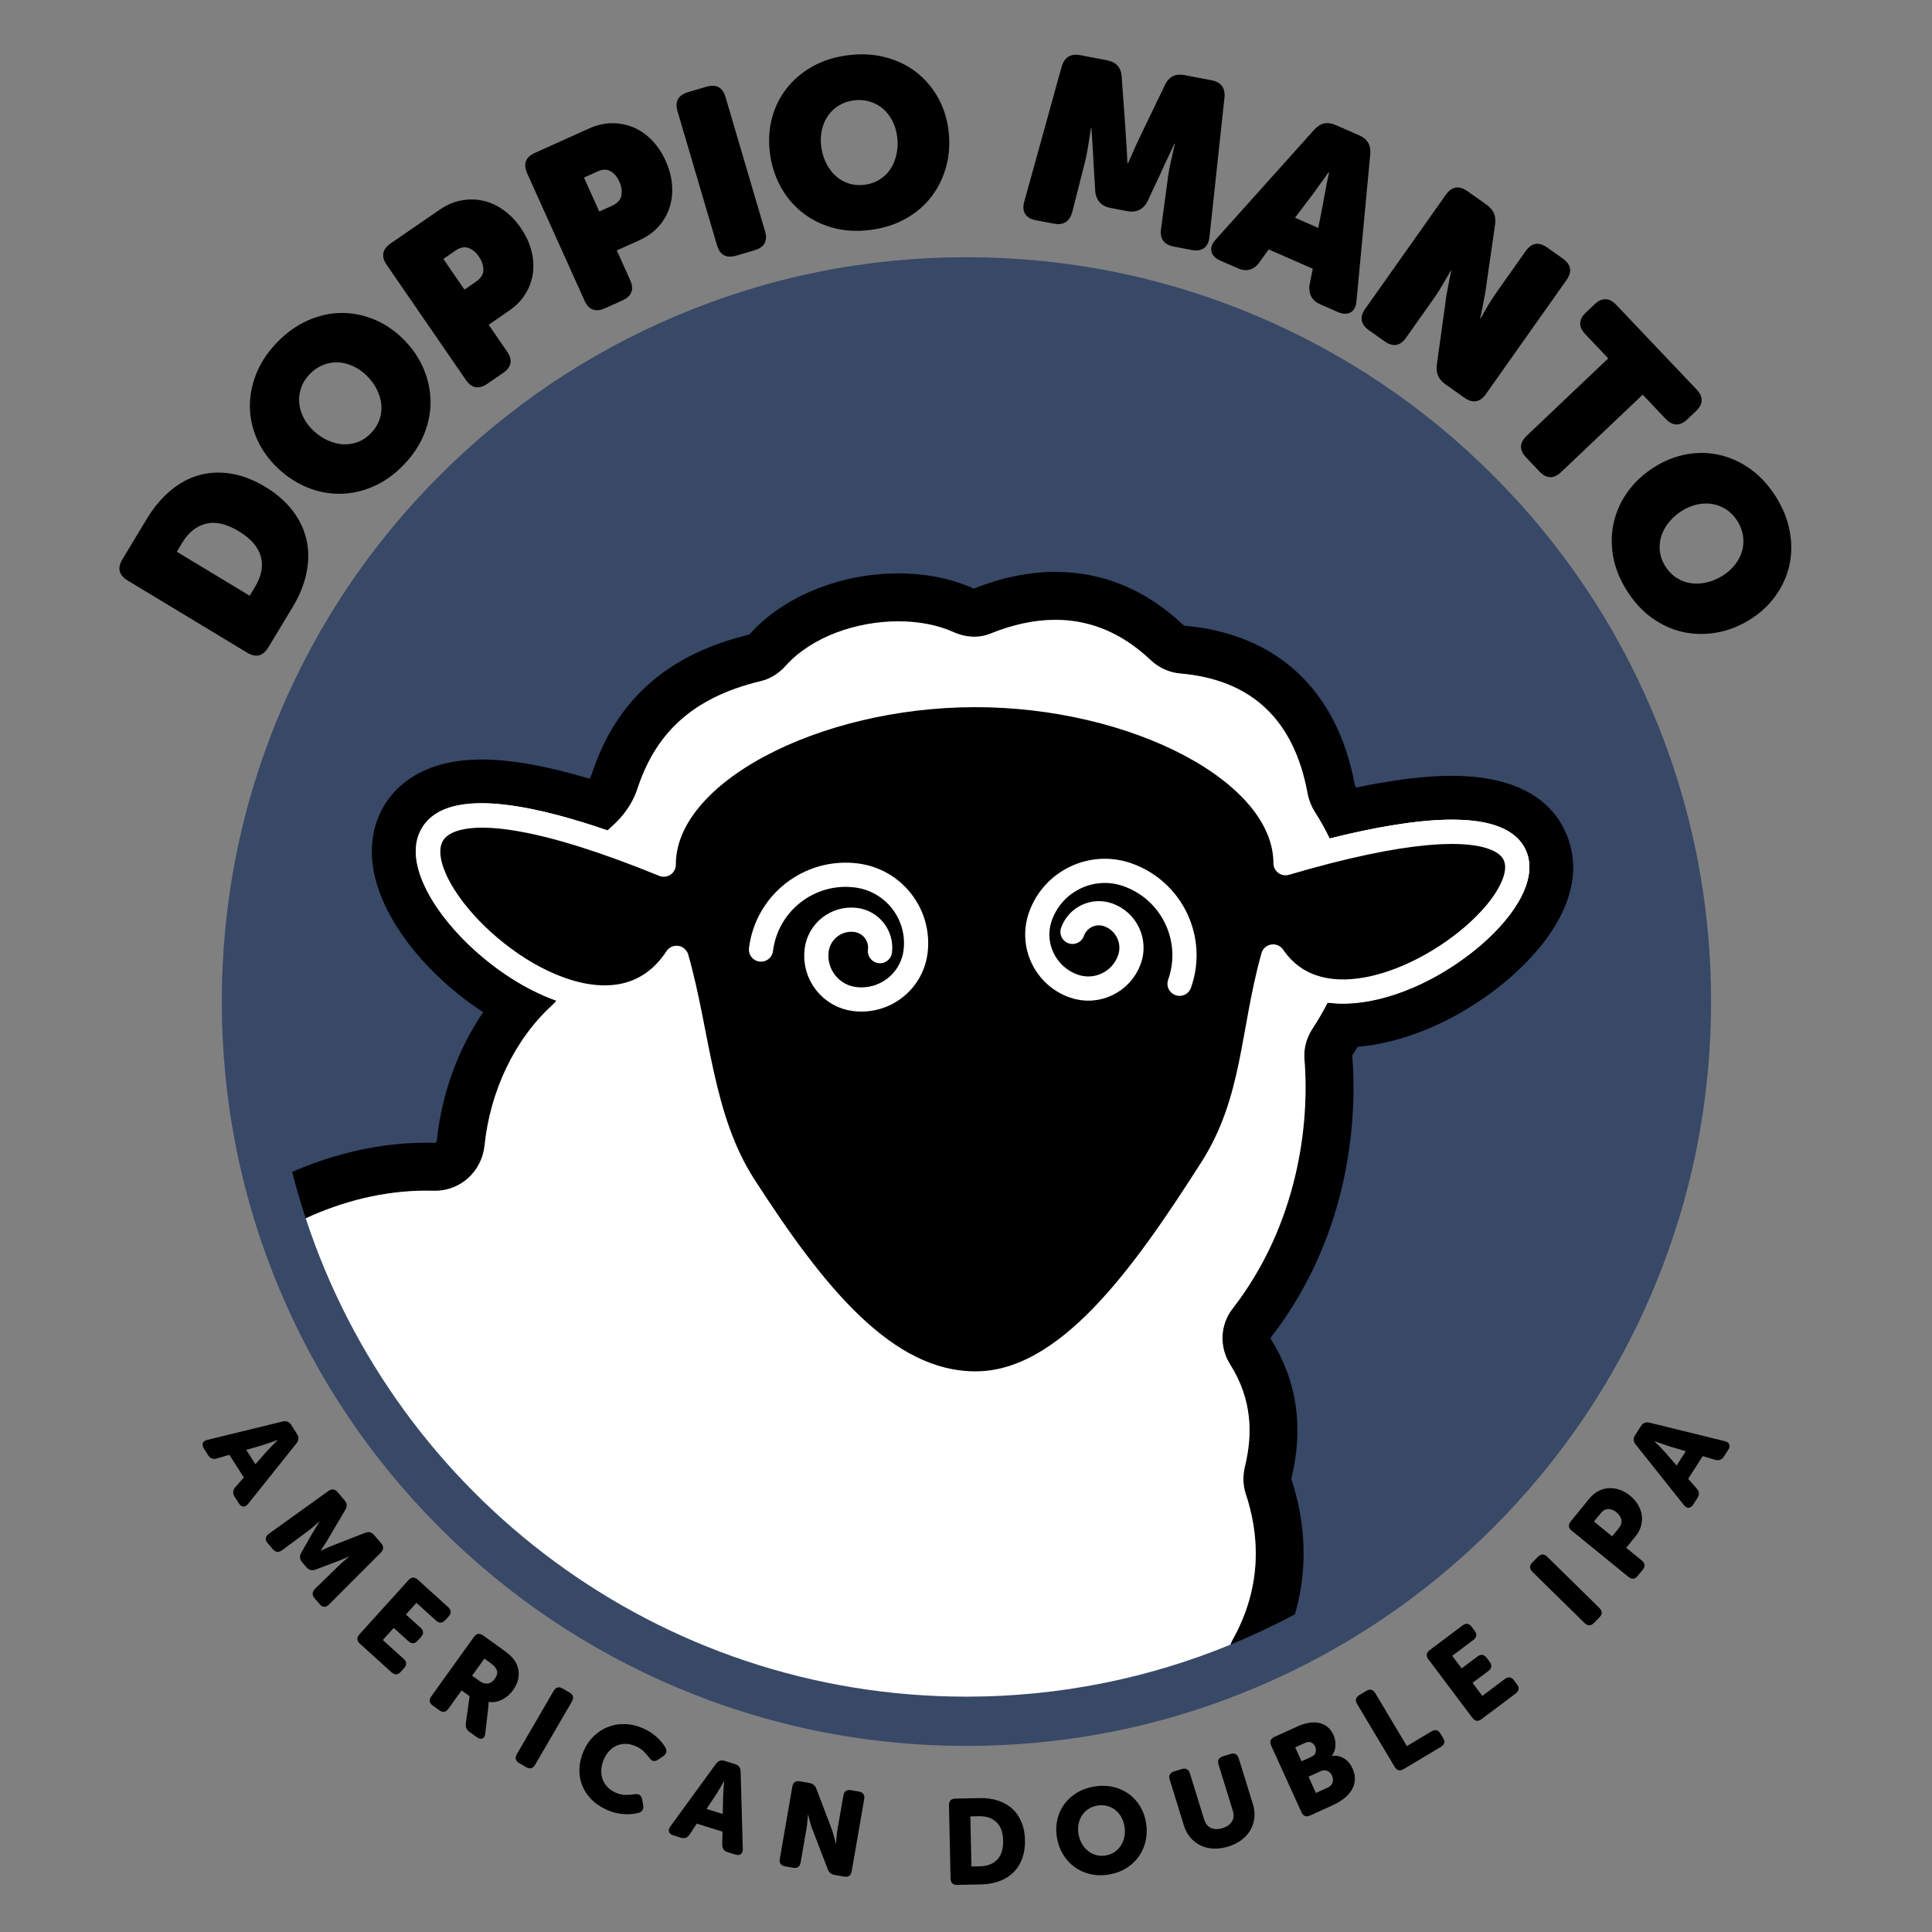 <?xml version="1.0" encoding="UTF-8"?>
<svg xmlns="http://www.w3.org/2000/svg" viewBox="0 0 880 880">
  <rect x="0" y="0" width="880" height="880" fill="#808080" stroke="none"/>
  <g id="nome">
    <g>
      <path d="M84.619,456.195c0-196.298,159.198-355.429,355.58-355.429s355.58,159.131,355.58,355.429" style="fill: none;"/>
      <path d="M58.123,264.397c-4.005-2.419-4.779-5.663-2.322-9.731l11.002-18.216c3.202-5.301,6.836-9.646,10.903-13.039,4.066-3.391,8.42-5.724,13.061-7.003,4.641-1.277,9.503-1.495,14.587-.654,5.085.843,10.247,2.844,15.483,6.007,5.176,3.126,9.335,6.755,12.477,10.88,3.142,4.128,5.242,8.551,6.302,13.271,1.059,4.721,1.066,9.689.019,14.903-1.047,5.216-3.172,10.473-6.374,15.774l-11.003,18.216c-2.458,4.068-5.688,4.894-9.694,2.474l-54.44-32.882ZM116.231,267.188c2.904-4.808,3.756-9.383,2.553-13.729-1.203-4.343-4.577-8.191-10.123-11.541-5.546-3.35-10.502-4.47-14.871-3.366-4.368,1.106-7.949,3.97-10.741,8.593l-2.513,4.161,33.182,20.042,2.513-4.161Z"/>
      <path d="M126.389,213.096c-4.005-3.831-7.08-8.115-9.222-12.854-2.141-4.738-3.257-9.64-3.343-14.706-.087-5.065.858-10.115,2.835-15.151,1.976-5.035,5.104-9.79,9.386-14.267,4.23-4.423,8.842-7.762,13.834-10.013s10.007-3.434,15.046-3.547c5.039-.114,9.986.782,14.84,2.683,4.854,1.903,9.285,4.769,13.291,8.6,4.111,3.931,7.263,8.316,9.458,13.155,2.195,4.841,3.388,9.816,3.577,14.93s-.716,10.227-2.716,15.339c-2.001,5.112-5.117,9.881-9.347,14.305-4.281,4.477-8.906,7.801-13.873,9.976-4.968,2.175-10.023,3.294-15.165,3.359-5.143.066-10.167-.903-15.075-2.907-4.907-2.002-9.416-4.969-13.526-8.9ZM142.665,196.076c2.029,1.94,4.228,3.445,6.593,4.511,2.367,1.067,4.71,1.664,7.029,1.79,2.321.126,4.578-.23,6.775-1.069,2.197-.837,4.191-2.195,5.983-4.069,1.792-1.874,3.071-3.938,3.835-6.197.765-2.258,1.033-4.542.803-6.855-.229-2.312-.93-4.625-2.102-6.942-1.171-2.315-2.772-4.444-4.801-6.385-1.924-1.84-4.031-3.257-6.32-4.25-2.287-.992-4.552-1.514-6.795-1.566-2.241-.051-4.46.368-6.656,1.258-2.196.89-4.189,2.271-5.981,4.145-1.792,1.874-3.071,3.915-3.837,6.122-.766,2.208-1.073,4.43-.922,6.667.152,2.238.775,4.478,1.868,6.718,1.094,2.242,2.604,4.284,4.527,6.124Z"/>
      <path d="M176.131,120.632c-2.652-3.854-2.02-7.129,1.896-9.823l22.161-15.246c3.204-2.204,6.508-3.625,9.916-4.265,3.406-.639,6.738-.593,9.994.137,3.256.731,6.357,2.159,9.304,4.281,2.946,2.124,5.542,4.817,7.786,8.078,2.285,3.322,3.892,6.738,4.821,10.248.929,3.512,1.174,6.948.733,10.309-.44,3.362-1.57,6.519-3.384,9.471-1.816,2.953-4.324,5.531-7.528,7.735l-9.256,6.368,8.384,12.188c2.653,3.856,2.049,7.109-1.807,9.762l-7.12,4.898c-3.916,2.694-7.199,2.114-9.852-1.742l-36.047-52.398ZM216.807,128.299c2.254-1.551,3.377-3.349,3.368-5.397-.01-2.045-.688-4.048-2.034-6.006-1.347-1.957-2.929-3.271-4.746-3.944-1.817-.67-3.765-.293-5.841,1.135l-5.607,3.857,9.608,13.967,5.251-3.612Z"/>
      <path d="M240.111,78.928c-1.922-4.266-.717-7.375,3.617-9.328l24.524-11.049c3.545-1.598,7.05-2.407,10.517-2.429,3.465-.021,6.736.618,9.809,1.917,3.074,1.3,5.87,3.258,8.392,5.872,2.521,2.615,4.595,5.728,6.221,9.336,1.657,3.677,2.628,7.325,2.917,10.944.288,3.622-.084,7.046-1.118,10.274-1.033,3.23-2.707,6.134-5.019,8.716-2.313,2.582-5.241,4.671-8.787,6.269l-10.243,4.615,6.077,13.487c1.922,4.268.749,7.361-3.519,9.284l-7.879,3.55c-4.333,1.952-7.461.796-9.384-3.471l-26.125-57.986ZM278.769,93.725c2.495-1.124,3.92-2.693,4.276-4.71.355-2.014.045-4.106-.93-6.272-.976-2.166-2.298-3.741-3.966-4.727-1.669-.984-3.652-.96-5.95.075l-6.205,2.795,6.964,15.457,5.811-2.618Z"/>
      <path d="M308.611,50.701c-1.322-4.488.296-7.404,4.855-8.748l8.29-2.442c4.49-1.323,7.396.26,8.719,4.748l17.974,61.008c1.322,4.489-.262,7.394-4.752,8.717l-8.29,2.442c-4.559,1.343-7.5-.229-8.822-4.718l-17.974-61.007Z"/>
      <path d="M350.661,69.48c-.679-5.5-.349-10.764.99-15.789,1.339-5.024,3.576-9.526,6.714-13.504,3.136-3.978,7.062-7.291,11.779-9.94,4.716-2.649,10.146-4.354,16.294-5.113,6.074-.75,11.758-.418,17.048.996,5.291,1.414,9.923,3.671,13.897,6.771s7.239,6.923,9.797,11.466c2.556,4.544,4.174,9.567,4.854,15.068.697,5.645.364,11.036-.997,16.171-1.362,5.137-3.586,9.745-6.674,13.826-3.088,4.08-7.023,7.468-11.807,10.162s-10.214,4.416-16.288,5.166c-6.147.759-11.832.409-17.055-1.05-5.225-1.458-9.847-3.789-13.871-6.991-4.024-3.202-7.302-7.131-9.836-11.787-2.534-4.655-4.149-9.805-4.846-15.45ZM374.033,66.594c.344,2.787,1.095,5.342,2.252,7.665,1.158,2.324,2.595,4.268,4.312,5.833,1.717,1.566,3.691,2.718,5.924,3.457,2.231.741,4.634.951,7.208.634,2.573-.318,4.87-1.108,6.891-2.374,2.021-1.265,3.674-2.864,4.958-4.801,1.285-1.935,2.206-4.17,2.764-6.706.558-2.534.665-5.195.321-7.982-.326-2.642-1.062-5.072-2.206-7.289-1.144-2.215-2.568-4.052-4.272-5.511-1.704-1.458-3.688-2.537-5.951-3.237s-4.682-.891-7.254-.573c-2.573.317-4.855,1.089-6.844,2.313-1.99,1.225-3.633,2.752-4.931,4.58-1.298,1.83-2.232,3.958-2.804,6.385-.571,2.428-.693,4.964-.367,7.606Z"/>
      <path d="M483.547,30.434c1.275-4.374,4.105-6.142,8.492-5.304l12.202,2.331c4.102.784,6.32,3.186,6.652,7.207l1.688,23.408c.083,1.482.185,3.151.309,5.006.122,1.856.24,3.637.354,5.344.073,1.92.167,3.917.285,5.991l.212.041c.872-1.884,1.705-3.742,2.494-5.57.664-1.558,1.394-3.178,2.193-4.858.796-1.679,1.5-3.157,2.111-4.434l10.197-21.138c1.79-3.615,4.736-5.031,8.84-4.248l12.202,2.331c4.457.852,6.435,3.538,5.939,8.061l-6.819,63.337c-.22,2.305-1.035,3.98-2.446,5.03-1.41,1.05-3.248,1.358-5.511.926l-8.17-1.561c-4.599-.878-6.577-3.565-5.938-8.06l2.905-21.542c.168-1.653.443-3.469.821-5.45.378-1.979.771-3.846,1.18-5.601.461-2.037.931-4.109,1.407-6.217l-.212-.041c-1,2.155-1.99,4.274-2.974,6.357-.847,1.745-1.689,3.563-2.526,5.454-.839,1.893-1.556,3.441-2.152,4.646l-4.825,10.292c-2.047,3.42-5.051,4.751-9.012,3.995l-7.746-1.48c-3.891-.743-6.158-3.081-6.798-7.015l-.692-11.346c-.099-1.41-.19-3.131-.278-5.165-.089-2.032-.206-4.014-.349-5.948-.162-2.229-.309-4.528-.441-6.9l-.212-.041c-.335,2.134-.663,4.234-.983,6.298-.268,1.782-.586,3.645-.958,5.589-.372,1.945-.784,3.717-1.235,5.315l-5.345,21.075c-1.206,4.387-4,6.162-8.386,5.324l-8.382-1.602c-2.265-.433-3.841-1.393-4.729-2.882-.889-1.489-1.011-3.343-.367-5.566l17.006-61.392Z"/>
      <path d="M598.716,58.971c2.716-2.976,5.921-3.656,9.617-2.04l10.788,4.719c3.694,1.616,5.372,4.432,5.03,8.447l-6.274,66.909c-.189,2.589-1.075,4.344-2.655,5.262-1.582.92-3.527.874-5.835-.136l-8.017-3.507c-3.696-1.617-5.343-4.497-4.944-8.645l1.544-7.575-20.091-8.788-4.513,6.275c-2.577,3.195-5.745,3.969-9.506,2.324l-8.017-3.506c-2.311-1.011-3.664-2.407-4.062-4.193-.399-1.784.289-3.625,2.062-5.521l44.874-50.026ZM600.446,103.807l2.15-10.845c.188-1.332.457-2.844.806-4.539.346-1.694.645-3.272.893-4.736.361-1.728.724-3.455,1.087-5.182l-.198-.086c-1.023,1.438-2.045,2.877-3.067,4.315-.908,1.176-1.848,2.474-2.822,3.893-.975,1.42-1.887,2.651-2.736,3.694l-6.702,8.854,10.59,4.632Z"/>
      <path d="M658.563,88.711c2.701-3.82,5.992-4.359,9.873-1.616l8.468,5.986c1.646,1.163,2.795,2.438,3.448,3.825.651,1.386.881,3.026.69,4.918l-3.989,27.726c-.185,1.634-.446,3.344-.784,5.132-.339,1.79-.658,3.458-.96,5.007-.351,1.868-.719,3.637-1.103,5.303l.177.125c.821-1.535,1.67-3.05,2.551-4.544.712-1.259,1.517-2.584,2.416-3.979.896-1.394,1.719-2.62,2.467-3.678l13.089-18.516c2.701-3.821,5.962-4.381,9.785-1.678l7.057,4.988c3.881,2.744,4.471,6.026,1.771,9.847l-36.712,51.935c-2.702,3.822-5.992,4.359-9.874,1.616l-8.468-5.986c-1.588-1.123-2.708-2.377-3.359-3.763-.652-1.387-.883-3.025-.69-4.918l3.838-27.701c.141-1.574.383-3.254.722-5.044.338-1.788.657-3.457.96-5.007.308-1.81.676-3.576,1.103-5.303l-.177-.125c-.88,1.494-1.76,2.987-2.639,4.482-.715,1.259-1.494,2.581-2.34,3.965-.847,1.385-1.644,2.606-2.392,3.665l-13.027,18.429c-2.702,3.822-5.963,4.38-9.785,1.678l-7.057-4.989c-3.881-2.744-4.472-6.025-1.771-9.847l36.712-51.935Z"/>
      <path d="M732.528,163.236l-10.413-10.968c-3.224-3.396-3.139-6.702.256-9.925l3.915-3.717c3.393-3.221,6.701-3.136,9.925.26l36.519,38.466c3.223,3.395,3.138,6.704-.255,9.925l-3.916,3.717c-3.394,3.222-6.702,3.134-9.925-.26l-10.413-10.968-37.119,35.24c-3.394,3.222-6.702,3.134-9.925-.26l-6.024-6.346c-3.224-3.396-3.139-6.702.256-9.924l37.118-35.24Z"/>
      <path d="M753.675,212.652c4.701-2.936,9.612-4.857,14.733-5.763,5.12-.905,10.146-.776,15.076.392,4.93,1.167,9.59,3.329,13.982,6.488,4.391,3.158,8.227,7.363,11.508,12.617,3.242,5.191,5.339,10.485,6.288,15.878s.856,10.545-.277,15.457c-1.134,4.911-3.224,9.484-6.264,13.719-3.043,4.234-6.914,7.82-11.615,10.756-4.824,3.013-9.852,4.985-15.083,5.917-5.232.932-10.348.859-15.351-.22s-9.734-3.218-14.193-6.419c-4.459-3.201-8.312-7.397-11.554-12.589-3.281-5.254-5.361-10.556-6.242-15.906-.882-5.352-.718-10.527.489-15.525,1.206-5,3.386-9.629,6.539-13.891,3.152-4.26,7.14-7.897,11.964-10.91ZM766.149,232.626c-2.381,1.487-4.382,3.246-5.999,5.275-1.619,2.03-2.775,4.153-3.47,6.37-.696,2.218-.908,4.493-.636,6.829.269,2.335,1.092,4.604,2.466,6.802,1.373,2.199,3.059,3.949,5.059,5.247,1.999,1.299,4.146,2.123,6.444,2.471,2.297.349,4.712.242,7.246-.322,2.533-.563,4.991-1.589,7.373-3.076,2.258-1.41,4.151-3.102,5.679-5.075,1.525-1.972,2.59-4.038,3.195-6.198.603-2.16.745-4.413.424-6.761-.32-2.347-1.167-4.62-2.54-6.819-1.373-2.199-3.035-3.943-4.984-5.229-1.95-1.288-4.028-2.134-6.232-2.54-2.207-.405-4.53-.355-6.972.151-2.442.506-4.793,1.465-7.052,2.875Z"/>
    </g>
    <g>
      <path d="M84.619,456.195c0,196.298,159.198,355.429,355.58,355.429s355.58-159.131,355.58-355.429" style="fill: none;"/>
      <path d="M128.714,647.484c1.687-.424,2.993.09,3.921,1.544l2.664,4.173c.927,1.453.844,2.855-.25,4.207l-22.008,27.558c-.699.881-1.435,1.297-2.206,1.245-.772-.051-1.454-.54-2.046-1.468l-1.954-3.061c-.928-1.453-.829-2.864.297-4.235l3.933-4.469-6.601-10.341-5.708,1.687c-1.679.505-2.991.016-3.938-1.468l-1.954-3.061c-.592-.928-.75-1.752-.47-2.474.278-.722.964-1.214,2.058-1.477l34.263-8.361ZM116.339,666.936l5.259-5.968c.426-.49.92-1.012,1.48-1.564.56-.554,1.084-1.095,1.573-1.624.581-.589,1.177-1.188,1.79-1.796l-.06-.093c-.81.3-1.604.589-2.382.868-.686.22-1.397.468-2.135.743-.737.275-1.419.503-2.042.684l-7.656,2.212,4.173,6.538Z"/>
      <path d="M149.528,679.164c1.598-1.12,3.016-.955,4.252.497l3.21,3.77c1.118,1.312,1.227,2.713.328,4.201l-7.584,12.891c-.332.572-.707,1.192-1.124,1.861-.418.668-.818,1.286-1.202,1.854l-1.33,2.001.071.083c.729-.331,1.458-.663,2.187-.995.621-.288,1.294-.585,2.022-.891.726-.306,1.398-.576,2.016-.813l13.934-5.436c1.613-.651,2.978-.321,4.096.992l3.21,3.77c1.236,1.451,1.174,2.877-.186,4.276l-23.58,23.623c-.707.698-1.429,1.037-2.169,1.017-.739-.021-1.43-.408-2.072-1.162l-2.319-2.722c-1.236-1.452-1.175-2.878.186-4.277l10.619-10.345c.51-.531,1.06-1.06,1.648-1.584.588-.525,1.131-.976,1.63-1.353.558-.475,1.139-.923,1.746-1.342l-.071-.084c-.781.327-1.547.643-2.299.946-.645.261-1.344.542-2.097.847-.752.304-1.438.574-2.054.811l-8.928,3.341c-1.609.599-2.972.242-4.089-1.07l-1.998-2.346c-1.118-1.312-1.253-2.714-.405-4.207l4.719-8.282c.332-.572.707-1.205,1.127-1.899.419-.695.809-1.34,1.169-1.936.419-.694.853-1.401,1.301-2.119l-.071-.084c-.559.476-1.105.965-1.639,1.468-.475.405-1.006.869-1.594,1.394-.589.525-1.186.998-1.791,1.417l-11.903,8.838c-1.599,1.12-3.016.954-4.252-.498l-2.354-2.764c-.642-.754-.914-1.498-.816-2.231s.546-1.394,1.348-1.979l27.111-19.477Z"/>
      <path d="M186.042,719.742c1.352-1.494,2.777-1.565,4.272-.212l13.789,12.475c1.495,1.354,1.567,2.778.214,4.272l-1.476,1.632c-1.353,1.495-2.777,1.565-4.273.212l-8.893-8.046-4.796,5.301,6.649,6.017c1.495,1.353,1.567,2.778.214,4.272l-1.476,1.631c-1.353,1.496-2.777,1.566-4.273.213l-6.649-6.016-4.98,5.505,9.464,8.562c1.495,1.353,1.567,2.778.214,4.272l-1.476,1.632c-1.353,1.495-2.778,1.565-4.273.212l-14.359-12.991c-1.496-1.354-1.567-2.777-.215-4.273l22.321-24.67Z"/>
      <path d="M215.839,745.63c1.174-1.638,2.582-1.87,4.221-.694l8.673,6.22c1.639,1.175,2.87,2.148,3.694,2.92.823.771,1.481,1.536,1.975,2.296,1.326,1.989,1.947,4.16,1.862,6.513-.085,2.353-.96,4.69-2.627,7.014-.62.865-1.331,1.651-2.133,2.361s-1.688,1.316-2.657,1.816c-.968.502-1.98.858-3.036,1.071-1.056.213-2.125.226-3.207.035l-.064.089c.004.184.001.407-.007.672.012.234-.005.526-.053.875-.047.35-.085.764-.111,1.24l-1.336,11.493c-.113,1.228-.539,1.993-1.276,2.299-.738.306-1.584.115-2.538-.568l-3.397-2.437c-1.282-.919-1.834-2.194-1.656-3.826l1.735-12.426-3.666-2.629-5.96,8.312c-1.175,1.639-2.583,1.869-4.222.694l-2.906-2.084c-1.639-1.176-1.872-2.582-.696-4.222l19.388-27.035ZM218.44,765.698c1.251.897,2.482,1.272,3.694,1.126,1.211-.146,2.275-.86,3.194-2.142.577-.805.946-1.588,1.11-2.351.163-.763-.021-1.56-.552-2.392-.473-.79-1.349-1.645-2.63-2.563l-2.638-1.892-5.576,7.775,3.397,2.438Z"/>
      <path d="M252.167,770.203c1.014-1.742,2.393-2.107,4.136-1.093l3.091,1.799c1.743,1.014,2.108,2.394,1.094,4.136l-16.731,28.756c-1.014,1.742-2.393,2.106-4.136,1.092l-3.091-1.798c-1.744-1.015-2.108-2.393-1.094-4.136l16.731-28.756Z"/>
      <path d="M265.988,797.208c1.184-2.603,2.743-4.813,4.679-6.632,1.935-1.817,4.105-3.177,6.509-4.077,2.404-.899,4.974-1.301,7.71-1.204,2.736.097,5.489.775,8.26,2.036,1.369.622,2.587,1.308,3.658,2.057,1.069.749,2.012,1.51,2.829,2.283.816.774,1.5,1.528,2.053,2.264.552.734,1.012,1.406,1.379,2.017.473.819.604,1.573.391,2.262-.213.688-.72,1.295-1.521,1.815l-2.186,1.482c-.817.556-1.565.738-2.244.55-.68-.188-1.298-.69-1.853-1.507-.622-.847-1.402-1.745-2.339-2.695-.938-.95-2.075-1.729-3.41-2.337-1.803-.82-3.472-1.227-5.005-1.22-1.535.007-2.927.3-4.177.879-1.251.578-2.345,1.39-3.283,2.434-.938,1.043-1.703,2.215-2.295,3.517-.607,1.335-1.003,2.736-1.187,4.203-.184,1.467-.09,2.898.282,4.296.371,1.397,1.05,2.693,2.039,3.888.987,1.195,2.35,2.187,4.085,2.977,1.502.684,3.005,1.034,4.507,1.054,1.502.019,2.823-.075,3.965-.28,2.069-.388,3.279.364,3.628,2.254l.514,2.59c.148.914.046,1.693-.308,2.337-.354.646-.986,1.083-1.896,1.312-.766.176-1.662.332-2.691.468s-2.164.174-3.405.112c-1.242-.061-2.57-.242-3.983-.544-1.414-.302-2.873-.793-4.375-1.477-2.872-1.307-5.254-2.954-7.149-4.943-1.896-1.99-3.282-4.191-4.158-6.604-.877-2.413-1.237-4.943-1.08-7.59.156-2.648.842-5.306,2.057-7.976Z"/>
      <path d="M326.102,803.416c1.014-1.413,2.344-1.864,3.991-1.353l4.729,1.467c1.646.511,2.488,1.636,2.524,3.374l.985,35.254c.035,1.125-.259,1.916-.881,2.375-.624.46-1.459.526-2.51.2l-3.468-1.076c-1.647-.511-2.482-1.652-2.508-3.426l.118-5.951-11.717-3.636-3.271,4.973c-.955,1.47-2.273,1.943-3.955,1.422l-3.468-1.076c-1.051-.326-1.703-.854-1.956-1.586-.254-.73-.047-1.549.618-2.456l20.768-28.505ZM329.21,826.259l.163-7.952c.009-.649.05-1.366.12-2.15s.121-1.536.153-2.256c.063-.824.132-1.667.208-2.526l-.105-.033c-.426.752-.845,1.485-1.259,2.2-.382.611-.765,1.26-1.151,1.946s-.759,1.301-1.118,1.841l-4.419,6.632,7.409,2.299Z"/>
      <path d="M360.882,813.844c.344-1.985,1.51-2.808,3.498-2.463l4.228.732c1.626.282,2.703,1.157,3.23,2.625l6.751,17.745c.285.719.542,1.489.772,2.311.229.821.448,1.604.654,2.346.223.857.45,1.696.68,2.518l.109.019c.064-.807.13-1.614.196-2.421.046-.699.117-1.432.213-2.196.095-.765.196-1.453.302-2.068l2.62-15.116c.344-1.986,1.51-2.808,3.498-2.464l3.523.611c1.987.344,2.809,1.51,2.465,3.496l-5.681,32.78c-.345,1.987-1.511,2.808-3.498,2.464l-4.228-.733c-1.59-.275-2.648-1.146-3.176-2.615l-6.815-17.7c-.292-.683-.568-1.447-.831-2.293-.264-.846-.479-1.636-.649-2.373-.261-.863-.469-1.699-.626-2.508l-.108-.019c-.065.807-.131,1.614-.196,2.421-.047.699-.118,1.431-.213,2.195-.096.765-.196,1.455-.303,2.068l-2.61,15.062c-.345,1.987-1.511,2.809-3.498,2.464l-3.523-.61c-1.988-.345-2.809-1.51-2.465-3.497l5.681-32.78Z"/>
      <path d="M432.239,822.338c-.044-2.015.942-3.046,2.958-3.09l10.945-.241c3.08-.067,5.885.311,8.416,1.135,2.531.824,4.695,2.052,6.492,3.68,1.797,1.63,3.198,3.652,4.206,6.068,1.007,2.417,1.544,5.163,1.612,8.242.067,3.079-.349,5.856-1.248,8.333-.9,2.477-2.21,4.578-3.933,6.302-1.723,1.725-3.831,3.063-6.322,4.017-2.492.954-5.278,1.464-8.358,1.532l-10.945.24c-2.017.045-3.047-.94-3.091-2.957l-.732-33.261ZM446.441,850.077c3.336-.073,5.937-1.102,7.801-3.087,1.863-1.984,2.754-4.864,2.671-8.64-.083-3.774-1.117-6.584-3.102-8.43-1.985-1.844-4.609-2.73-7.872-2.659l-3.96.087.502,22.815,3.96-.087Z"/>
      <path d="M481.388,836.823c-.451-2.787-.382-5.462.207-8.027.588-2.564,1.634-4.888,3.137-6.969,1.502-2.081,3.421-3.83,5.755-5.248,2.334-1.416,5.003-2.368,8.009-2.854,3.004-.485,5.838-.423,8.5.186,2.662.609,5.034,1.665,7.116,3.166,2.082,1.502,3.806,3.378,5.172,5.626,1.367,2.249,2.275,4.767,2.726,7.553.462,2.859.403,5.598-.176,8.217s-1.618,4.987-3.114,7.104-3.409,3.903-5.738,5.356c-2.328,1.453-4.995,2.423-8,2.908-3.006.486-5.842.406-8.509-.239-2.668-.646-5.045-1.737-7.133-3.275-2.087-1.537-3.819-3.457-5.195-5.761-1.375-2.303-2.294-4.884-2.756-7.742ZM491.217,835.233c.269,1.665.78,3.16,1.534,4.487.752,1.326,1.675,2.431,2.765,3.312s2.326,1.518,3.708,1.907c1.381.39,2.833.461,4.354.215,1.521-.245,2.875-.771,4.064-1.576,1.188-.805,2.161-1.798,2.917-2.979.757-1.181,1.283-2.519,1.58-4.015.296-1.497.311-3.077.042-4.742-.258-1.592-.759-3.024-1.503-4.297-.745-1.271-1.659-2.33-2.743-3.177-1.084-.846-2.315-1.445-3.69-1.799-1.376-.353-2.824-.407-4.345-.161s-2.879.754-4.073,1.522c-1.195.77-2.173,1.726-2.936,2.869-.762,1.146-1.297,2.438-1.602,3.88-.306,1.442-.33,2.96-.072,4.552Z"/>
      <path d="M532.805,810.644c-.596-1.926.07-3.188,1.997-3.783l3.416-1.057c1.927-.596,3.189.069,3.784,1.995l6.45,20.856c.617,1.996,1.669,3.321,3.158,3.974,1.488.653,3.23.67,5.228.053,1.998-.618,3.425-1.615,4.286-2.995.859-1.378.98-3.065.363-5.062l-6.45-20.856c-.595-1.926.07-3.188,1.997-3.784l3.417-1.056c1.926-.596,3.188.069,3.784,1.995l6.45,20.856c.65,2.102.872,4.153.666,6.154-.207,2.002-.795,3.854-1.766,5.554-.971,1.702-2.31,3.209-4.015,4.522s-3.732,2.334-6.079,3.06c-2.383.737-4.658,1.047-6.824.931-2.167-.116-4.131-.602-5.893-1.458-1.762-.855-3.293-2.052-4.593-3.588-1.3-1.534-2.275-3.354-2.925-5.455l-6.45-20.856Z"/>
      <path d="M579.016,795.116c-.833-1.835-.333-3.17,1.504-4.005l10.419-4.731c1.803-.818,3.539-1.365,5.207-1.64,1.667-.273,3.214-.261,4.639.038,1.424.299,2.703.896,3.834,1.791,1.132.896,2.046,2.111,2.743,3.646.682,1.502.991,3.113.926,4.834-.064,1.72-.607,3.275-1.627,4.664l.045.101c1.171-.17,2.241-.121,3.207.144.967.267,1.842.664,2.626,1.193.784.53,1.462,1.158,2.034,1.885.572.728,1.039,1.49,1.403,2.292.895,1.97,1.273,3.8,1.136,5.493-.138,1.693-.643,3.242-1.516,4.645-.874,1.403-2.049,2.673-3.528,3.807-1.479,1.135-3.103,2.104-4.873,2.907l-10.419,4.731c-1.837.834-3.171.333-4.005-1.503l-13.756-30.292ZM597.337,800.204c1.102-.501,1.752-1.198,1.95-2.094.198-.895.1-1.775-.294-2.644-.379-.834-.964-1.435-1.754-1.801-.791-.365-1.771-.283-2.939.247l-4.358,1.979,2.888,6.358,4.508-2.047ZM604.637,814.282c1.269-.576,2.05-1.384,2.344-2.423.293-1.039.212-2.06-.242-3.061-.455-1.002-1.154-1.72-2.098-2.158-.944-.437-2.05-.367-3.319.209l-5.31,2.411,3.365,7.41,5.259-2.389Z"/>
      <path d="M618.169,776.176c-1.033-1.73-.685-3.113,1.047-4.147l3.07-1.833c1.731-1.034,3.115-.686,4.148,1.045l14.377,24.079,11.194-6.684c1.731-1.034,3.115-.686,4.148,1.046l1.128,1.889c1.034,1.731.684,3.113-1.047,4.147l-16.863,10.068c-1.732,1.034-3.114.686-4.148-1.046l-17.055-28.564Z"/>
      <path d="M650.638,755.818c-1.21-1.611-1.01-3.023.603-4.235l14.866-11.17c1.612-1.211,3.025-1.011,4.236.601l1.321,1.759c1.211,1.612,1.01,3.024-.602,4.235l-9.588,7.204,4.294,5.715,7.169-5.386c1.612-1.212,3.025-1.012,4.236.601l1.321,1.758c1.211,1.612,1.01,3.024-.603,4.235l-7.169,5.387,4.459,5.936,10.204-7.667c1.612-1.211,3.025-1.011,4.236.601l1.321,1.759c1.211,1.612,1.01,3.024-.602,4.235l-15.482,11.632c-1.613,1.212-3.024,1.012-4.235-.601l-19.984-26.598Z"/>
      <path d="M698.011,715.958c-1.438-1.412-1.451-2.838-.037-4.277l2.506-2.551c1.413-1.438,2.84-1.452,4.278-.039l23.733,23.313c1.438,1.413,1.45,2.839.037,4.278l-2.506,2.551c-1.414,1.439-2.839,1.452-4.278.039l-23.733-23.314Z"/>
      <path d="M715.902,697.217c-1.563-1.272-1.708-2.691-.435-4.256l8.407-10.323c1.204-1.479,2.56-2.621,4.068-3.428,1.507-.806,3.083-1.26,4.728-1.364,1.644-.103,3.303.125,4.976.683,1.673.559,3.277,1.463,4.812,2.713s2.752,2.644,3.652,4.18c.9,1.538,1.465,3.121,1.697,4.752.231,1.632.112,3.273-.357,4.924-.47,1.651-1.308,3.217-2.511,4.695l-4.238,5.204,7.078,5.764c1.563,1.273,1.708,2.692.435,4.256l-2.258,2.773c-1.274,1.563-2.692,1.709-4.256.436l-25.796-21.008ZM737.292,696.118c1.065-1.308,1.468-2.6,1.207-3.877-.261-1.275-1.002-2.412-2.225-3.407-1.222-.995-2.465-1.486-3.728-1.475-1.263.013-2.404.644-3.423,1.895l-3.092,3.797,8.272,6.736,2.988-3.669Z"/>
      <path d="M745.009,657.923c-1.092-1.354-1.174-2.756-.244-4.207l2.671-4.169c.93-1.451,2.238-1.964,3.924-1.537l34.248,8.419c1.093.266,1.778.759,2.056,1.48.278.723.12,1.547-.474,2.473l-1.959,3.058c-.93,1.452-2.253,1.954-3.97,1.507l-5.706-1.695-6.619,10.329,3.925,4.476c1.163,1.312,1.269,2.708.319,4.189l-1.959,3.058c-.593.927-1.276,1.415-2.048,1.464-.772.051-1.506-.365-2.204-1.248l-21.961-27.596ZM767.856,660.997l-7.623-2.271c-.624-.181-1.304-.41-2.041-.687-.737-.276-1.449-.525-2.134-.747-.778-.279-1.571-.57-2.38-.871l-.059.092c.611.61,1.207,1.21,1.787,1.799.487.53,1.011,1.072,1.57,1.626.559.555,1.052,1.077,1.477,1.567l5.219,6.023,4.185-6.531Z"/>
    </g>
  </g>
  <g id="pecora">
    <g>
      <g>
        <path d="M440.199,784.015c-87.599,0-169.954-34.099-231.896-96.015-61.943-61.917-96.057-144.24-96.057-231.805s34.113-169.888,96.057-231.805c61.942-61.916,144.298-96.014,231.896-96.014s169.954,34.098,231.896,96.014c61.943,61.917,96.057,144.241,96.057,231.805s-34.113,169.888-96.057,231.805c-61.942,61.916-144.298,96.015-231.896,96.015Z" style="fill: #384867;"/>
        <path d="M440.199,139.59c174.93,0,316.739,141.749,316.739,316.605s-141.809,316.605-316.739,316.605S123.459,631.052,123.459,456.195,265.269,139.59,440.199,139.59M440.199,117.162c-45.776,0-90.195,8.967-132.023,26.651-40.39,17.076-76.66,41.518-107.801,72.647-31.142,31.129-55.595,67.384-72.679,107.759-17.693,41.813-26.664,86.217-26.664,131.977s8.971,90.164,26.664,131.977c17.084,40.375,41.537,76.63,72.679,107.759,31.141,31.128,67.411,55.57,107.801,72.647,41.828,17.684,86.247,26.651,132.023,26.651s90.195-8.967,132.023-26.651c40.39-17.077,76.66-41.518,107.801-72.647,31.142-31.129,55.595-67.384,72.679-107.759,17.693-41.813,26.664-86.217,26.664-131.977s-8.971-90.164-26.664-131.977c-17.084-40.375-41.537-76.63-72.679-107.759-31.141-31.128-67.411-55.57-107.801-72.647-41.828-17.684-86.247-26.651-132.023-26.651h0Z" style="fill: #384867;"/>
      </g>
      <path d="M618.404,476.801c19.938-1.662,41.937-10.562,61.395-25.033,11.061-8.226,36.786-30.229,36.787-56.819,0-6.942-2.663-41.571-55.274-41.575-12.042.002-26.67,1.819-43.609,5.329-.112-.176-.211-.353-.323-.529-.165-.258-.283-.57-.349-.929-7.956-42.927-35.487-68.58-77.523-72.232-.16-.015-.311-.129-.41-.223-17.015-16.129-36.659-24.308-58.387-24.308-11.945,0-24.444,2.561-37.165,7.616-.092-.032-.205-.075-.336-.134-9.867-4.444-21.631-6.793-34.02-6.793-26.488,0-52.392,10.552-67.603,27.536-.148.165-.267.274-.346.338-37.133,8.952-60.58,29.71-71.671,63.447-.256.78-.602,1.513-.984,2.216-19.487-5.829-35.791-8.754-49.155-8.754-13.895,0-25.313,3.207-33.938,9.532-10.409,7.632-16.141,19.138-16.141,32.396,0,25.537,22.41,54.659,50.737,73.162-11.472,16.815-18.922,37.151-21.116,58.473-.025.24-.159,1.023-.851,1.023-1.347-.037-2.645-.056-3.944-.056-20.254,0-41.282,4.65-61.101,13.297,1.803,7.153,3.891,14.188,6.172,21.138,16.788-7.74,35.588-12.598,54.929-12.598,1.092,0,2.184.015,3.279.046.222.006.445.01.665.01,11.735,0,21.375-8.877,22.584-20.626,2.548-24.753,13.644-48.154,30.584-63.703.77-.707,1.484-1.46,2.156-2.241-3.637-1.291-7.347-2.893-11.111-4.802-1.485-.755-2.976-1.542-4.478-2.396-1.698-.965-3.38-1.998-5.05-3.065-27.615-17.649-50.435-48.484-41.481-66.891,6.87-14.124,27.873-16.55,62.517-7.413,7.07,1.864,14.671,4.18,22.879,7.012.547-.518,1.068-1.049,1.645-1.55,5.42-4.71,9.717-10.574,11.959-17.394,7.748-23.567,23.181-41.194,56.321-49.103,4.386-1.047,8.211-3.576,11.218-6.934,11.911-13.3,32.391-20.264,51.326-20.264,9.074,0,17.792,1.598,25.045,4.865,3.041,1.37,6.314,2.142,9.569,2.142,2.434,0,4.857-.432,7.168-1.368,10.399-4.211,20.321-6.329,29.738-6.329,15.938,0,30.432,6.065,43.355,18.315,3.708,3.515,8.46,5.69,13.551,6.133,31.66,2.751,51.593,20.241,57.933,54.453.575,3.102,1.723,6.056,3.423,8.714,2.601,4.067,4.776,8.05,6.69,11.98,3.816-.958,7.506-1.832,11.083-2.63.393-.088.76-.157,1.15-.243,2.92-.641,5.759-1.227,8.519-1.76,39.613-7.654,62.774-4.188,68.834,10.527,7.315,17.775-15.899,43.255-42.564,57.624-7.475,4.025-15.633,7.309-23.879,9.356-1.64.408-3.283.761-4.925,1.062-.395.073-.79.147-1.185.214-6.083,1.016-12.134,1.278-17.924.541-2.07,4.055-4.387,8.046-6.957,11.968-2.687,4.1-4.07,8.953-3.666,13.838,2.485,30.045-3.197,75.643-32.777,113.732-5.663,7.292-6.03,17.448-1.098,25.252,10.272,16.257,10.268,32.143,6.804,46.438-1.014,4.185-.992,8.57.359,12.659,7.705,23.324,5.55,45.75-5.977,66.35-.412.737-.72,1.517-1.048,2.289,10.074-4.135,19.899-8.745,29.421-13.857,5.735-19.823,5.244-40.757-1.651-61.629.002.005.004.007.006.007.018,0,.025-.275.123-.679,5.591-23.07,2.372-44.348-9.566-63.24-.081-.129-.069-.27-.061-.298,38.938-50.11,39.055-106.482,37.255-128.614.026-.065.074-.165.152-.283.816-1.246,1.55-2.493,2.315-3.739Z" style="fill: #000000;"/>
      <path d="M561.458,746.845c11.527-20.6,13.682-43.026,5.977-66.35-1.351-4.089-1.373-8.474-.359-12.659,3.464-14.295,3.468-30.182-6.804-46.438-4.932-7.804-4.565-17.961,1.098-25.252,29.58-38.089,35.261-83.687,32.777-113.732-.404-4.885.98-9.738,3.666-13.838,2.57-3.922,4.887-7.913,6.957-11.968,5.791.737,11.842.474,17.924-.541.395-.066.79-.141,1.185-.214,1.642-.301,3.285-.654,4.925-1.062,8.247-2.047,16.404-5.331,23.879-9.356,26.665-14.369,49.879-39.848,42.564-57.624-6.06-14.715-29.222-18.182-68.834-10.527-2.761.533-5.599,1.118-8.519,1.76-.391.085-.757.155-1.15.243-3.577.797-7.267,1.671-11.083,2.63-1.914-3.93-4.089-7.913-6.69-11.98-1.7-2.658-2.848-5.612-3.423-8.714-6.34-34.212-26.274-51.702-57.933-54.453-5.091-.443-9.843-2.618-13.551-6.133-12.923-12.25-27.416-18.316-43.355-18.315-9.417,0-19.339,2.118-29.738,6.329-2.312.936-4.735,1.368-7.168,1.368-3.255,0-6.527-.773-9.569-2.142-7.253-3.267-15.97-4.865-25.045-4.865-18.935,0-39.415,6.963-51.326,20.264-3.008,3.358-6.832,5.887-11.218,6.934-33.139,7.909-48.573,25.536-56.321,49.103-2.242,6.82-6.539,12.684-11.959,17.394-.577.501-1.098,1.032-1.645,1.55-8.208-2.831-15.81-5.147-22.879-7.012-34.643-9.137-55.646-6.71-62.517,7.413-8.954,18.408,13.866,49.242,41.481,66.891,1.669,1.067,3.351,2.1,5.05,3.065,1.502.854,2.993,1.641,4.478,2.396,3.764,1.909,7.474,3.512,11.111,4.802-.672.782-1.385,1.534-2.156,2.241-16.94,15.548-28.036,38.949-30.584,63.703-1.209,11.749-10.849,20.626-22.584,20.626-.22,0-.444-.004-.665-.01-1.095-.031-2.187-.046-3.279-.046-19.34,0-38.141,4.857-54.929,12.598,41.51,126.495,160.52,217.88,300.95,217.88,42.563,0,83.136-8.449,120.211-23.667.328-.772.635-1.552,1.048-2.289Z" style="fill: #fff;"/>
      <path d="M243.314,439.013c12.321,7.003,42.853,20.455,60.074-5.759,1.031-1.571,2.775-2.494,4.616-2.494.276,0,.555.022.833.065,2.135.324,3.885,1.865,4.479,3.938,3.25,11.362,5.574,23.2,7.82,34.649,4.809,24.505,9.352,47.654,22.27,67.695,33.889,52.57,64.013,87.586,100.83,87.59h.133c38.768-.095,72.021-47.131,102.758-95.301,12.607-19.761,16.246-39.928,20.098-61.278,1.97-10.922,4.007-22.211,7.311-33.966.582-2.065,2.306-3.607,4.427-3.956,2.121-.342,4.245.571,5.456,2.341,17.183,25.192,52.588,8.799,63.024,3.174,25.618-13.801,41.244-34.824,37.588-43.699-3.79-9.224-31.739-13.078-97.968,6.414-1.673.48-3.474.164-4.863-.873-1.393-1.04-2.215-2.672-2.219-4.41-.091-37.292-64.752-71.112-135.801-71.112h-.517c-71.255.171-136.069,34.365-135.981,71.741.004,1.843-.911,3.567-2.439,4.596-1.535,1.025-3.475,1.225-5.176.527-84.388-34.511-97.109-18.892-98.806-15.412-5.316,10.929,13.416,39.263,42.053,55.529Z" style="fill: #000000;"/>
    </g>
    <path d="M579.901,435.663c-9.739,34.642-8.321,65.742-28.059,96.677-31.298,49.054-65.826,97.712-107.355,97.809-41.529.097-74.049-41.174-105.575-90.081-19.882-30.842-20.843-69.174-30.745-103.77-51.739,78.78-223.061-131.319-5.845-42.474-.098-41.835,68.874-77.074,141.433-77.243,72.559-.169,141.694,34.747,141.792,76.583h0c216.329-63.662,40.594,110.31-5.647,42.501Z" style="fill: #000000; stroke: #fff; stroke-linecap: round; stroke-linejoin: round; stroke-width: 11.039px;"/>
    <g>
      <path d="M346.619,432.511c2.654-21.301,22.08-36.418,43.39-33.765,17.048,2.122,29.147,17.657,27.023,34.698-1.699,13.633-14.132,23.307-27.77,21.61-10.911-1.358-18.654-11.3-17.295-22.206,1.087-8.725,9.044-14.917,17.773-13.83,6.983.869,11.938,7.232,11.069,14.212" style="fill: none; stroke: #fff; stroke-linecap: round; stroke-linejoin: round; stroke-width: 11.024px;"/>
      <path d="M537.268,448.093c7.183-20.229-3.399-42.448-23.637-49.628-16.19-5.744-33.973,2.718-39.72,18.901-4.597,12.946,2.176,27.167,15.127,31.762,10.362,3.676,21.743-1.74,25.421-12.097,2.942-8.286-1.392-17.387-9.682-20.328-6.631-2.353-13.915,1.113-16.269,7.742" style="fill: none; stroke: #fff; stroke-linecap: round; stroke-linejoin: round; stroke-width: 11.024px;"/>
    </g>
  </g>
</svg>